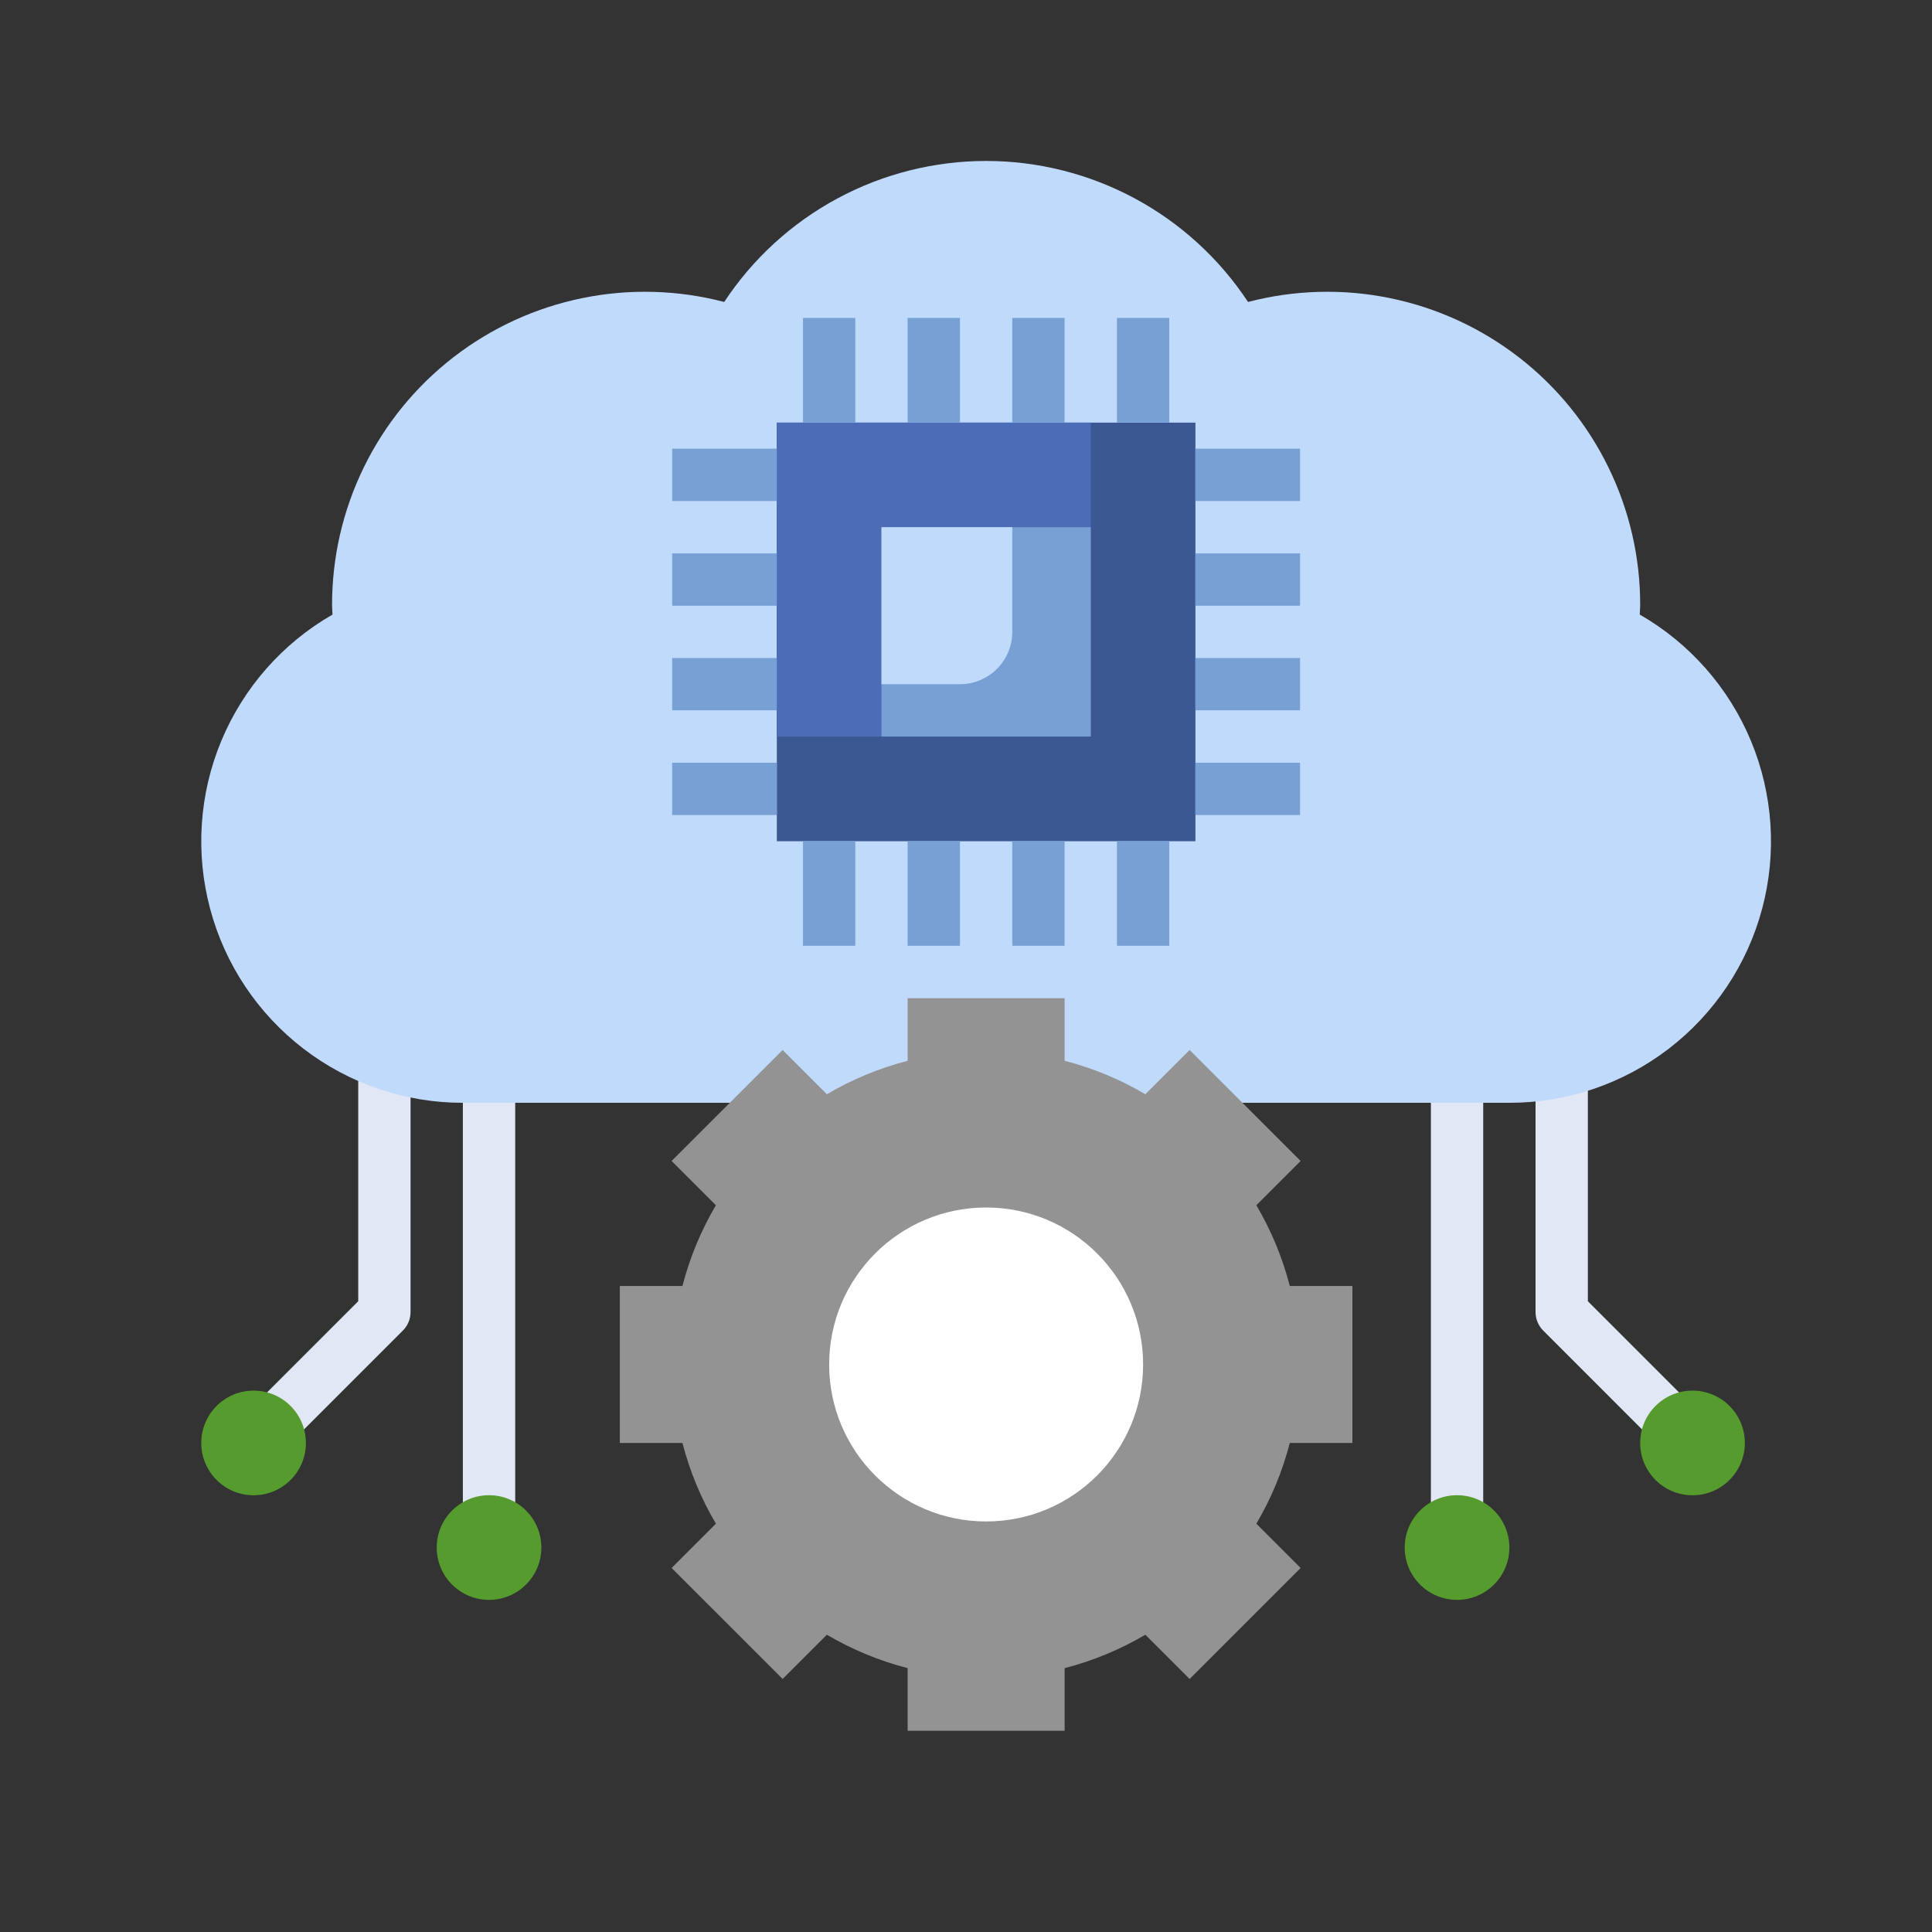 <svg width="64" height="64" viewBox="0 0 64 64" fill="none" xmlns="http://www.w3.org/2000/svg">
<rect x="0" y="0" width="64" height="64" fill="#333333" stroke="none"/>
<path d="M54.587 47.544L51.121 44.077C50.958 43.914 50.867 43.694 50.867 43.464V35.664H52.6V43.105L55.813 46.318L54.587 47.544Z" fill="#E2E7F6"/>
<path d="M47.4 35.664H49.133V50.397H47.4V35.664Z" fill="#E2E7F6"/>
<path d="M9.879 47.543L8.654 46.318L11.867 43.105V34.797H13.6V43.464C13.6 43.693 13.509 43.914 13.346 44.076L9.879 47.543Z" fill="#E2E7F6"/>
<path d="M15.333 35.664H17.067V50.397H15.333V35.664Z" fill="#E2E7F6"/>
<path d="M15.333 36.532H50C51.909 36.533 53.764 35.903 55.279 34.741C56.793 33.578 57.881 31.949 58.373 30.104C58.866 28.26 58.735 26.305 58.002 24.542C57.269 22.78 55.974 21.309 54.319 20.358C54.319 20.26 54.333 20.164 54.333 20.065C54.339 18.477 53.979 16.91 53.282 15.483C52.586 14.056 51.571 12.808 50.315 11.836C49.06 10.864 47.598 10.193 46.042 9.875C44.487 9.557 42.879 9.601 41.343 10.003C40.396 8.568 39.108 7.389 37.593 6.574C36.079 5.759 34.386 5.332 32.667 5.332C30.947 5.332 29.254 5.759 27.74 6.574C26.225 7.389 24.937 8.568 23.99 10.003C22.454 9.601 20.846 9.557 19.291 9.875C17.735 10.193 16.273 10.864 15.018 11.836C13.763 12.808 12.747 14.056 12.051 15.483C11.354 16.91 10.995 18.477 11 20.065C11 20.164 11.012 20.26 11.015 20.358C9.359 21.309 8.065 22.78 7.331 24.542C6.598 26.305 6.468 28.26 6.96 30.104C7.452 31.949 8.54 33.578 10.054 34.741C11.569 35.903 13.424 36.533 15.333 36.532V36.532Z" fill="#C0DAFC"/>
<path d="M25.733 14H39.6V27.867H25.733V14Z" fill="#3B5892"/>
<path d="M25.733 14H36.133V24.4H25.733V14Z" fill="#4C6CB5"/>
<path d="M29.2 17.465H36.133V24.398H29.2V17.465Z" fill="#78A0D4"/>
<path d="M33.533 20.931V17.465H29.2V22.665H31.8C32.26 22.665 32.7 22.482 33.026 22.157C33.351 21.832 33.533 21.391 33.533 20.931Z" fill="#C0DAFC"/>
<path d="M26.6 10.531H28.333V13.998H26.6V10.531Z" fill="#78A0D4"/>
<path d="M30.066 10.531H31.8V13.998H30.066V10.531Z" fill="#78A0D4"/>
<path d="M33.533 10.531H35.266V13.998H33.533V10.531Z" fill="#78A0D4"/>
<path d="M37 10.531H38.733V13.998H37V10.531Z" fill="#78A0D4"/>
<path d="M26.6 27.863H28.333V31.33H26.6V27.863Z" fill="#78A0D4"/>
<path d="M30.066 27.863H31.8V31.33H30.066V27.863Z" fill="#78A0D4"/>
<path d="M33.533 27.863H35.266V31.33H33.533V27.863Z" fill="#78A0D4"/>
<path d="M37 27.863H38.733V31.33H37V27.863Z" fill="#78A0D4"/>
<path d="M39.6 14.863H43.066V16.597H39.6V14.863Z" fill="#78A0D4"/>
<path d="M39.6 18.332H43.066V20.065H39.6V18.332Z" fill="#78A0D4"/>
<path d="M39.6 21.797H43.066V23.53H39.6V21.797Z" fill="#78A0D4"/>
<path d="M39.6 25.266H43.066V26.999H39.6V25.266Z" fill="#78A0D4"/>
<path d="M22.266 14.863H25.733V16.597H22.266V14.863Z" fill="#78A0D4"/>
<path d="M22.266 18.332H25.733V20.065H22.266V18.332Z" fill="#78A0D4"/>
<path d="M22.266 21.797H25.733V23.53H22.266V21.797Z" fill="#78A0D4"/>
<path d="M22.266 25.266H25.733V26.999H22.266V25.266Z" fill="#78A0D4"/>
<path d="M44.8 47.8V42.6H42.726C42.484 41.661 42.111 40.76 41.618 39.925L43.085 38.459L39.408 34.782L37.941 36.248C37.106 35.755 36.206 35.382 35.267 35.14V33.066H30.067V35.14C29.128 35.382 28.227 35.755 27.392 36.248L25.926 34.782L22.248 38.459L23.715 39.925C23.222 40.76 22.849 41.661 22.607 42.6H20.533V47.8H22.607C22.849 48.739 23.222 49.639 23.715 50.474L22.248 51.941L25.926 55.618L27.392 54.152C28.227 54.645 29.128 55.017 30.067 55.259V57.333H35.267V55.259C36.206 55.017 37.106 54.645 37.941 54.152L39.408 55.618L43.085 51.941L41.618 50.474C42.111 49.639 42.484 48.739 42.726 47.8H44.8Z" fill="#939393"/>
<path d="M32.667 50.4C35.539 50.4 37.867 48.072 37.867 45.2C37.867 42.328 35.539 40 32.667 40C29.795 40 27.467 42.328 27.467 45.2C27.467 48.072 29.795 50.4 32.667 50.4Z" fill="white"/>
<path d="M56.067 49.533C57.024 49.533 57.8 48.757 57.8 47.8C57.8 46.842 57.024 46.066 56.067 46.066C55.109 46.066 54.333 46.842 54.333 47.8C54.333 48.757 55.109 49.533 56.067 49.533Z" fill="#559B2D"/>
<path d="M48.267 52.998C49.224 52.998 50 52.222 50 51.265C50 50.307 49.224 49.531 48.267 49.531C47.309 49.531 46.533 50.307 46.533 51.265C46.533 52.222 47.309 52.998 48.267 52.998Z" fill="#559B2D"/>
<path d="M8.4 49.533C9.357 49.533 10.133 48.757 10.133 47.8C10.133 46.842 9.357 46.066 8.4 46.066C7.443 46.066 6.667 46.842 6.667 47.8C6.667 48.757 7.443 49.533 8.4 49.533Z" fill="#559B2D"/>
<path d="M16.2 52.998C17.157 52.998 17.933 52.222 17.933 51.265C17.933 50.307 17.157 49.531 16.2 49.531C15.243 49.531 14.467 50.307 14.467 51.265C14.467 52.222 15.243 52.998 16.2 52.998Z" fill="#559B2D"/>
</svg>
